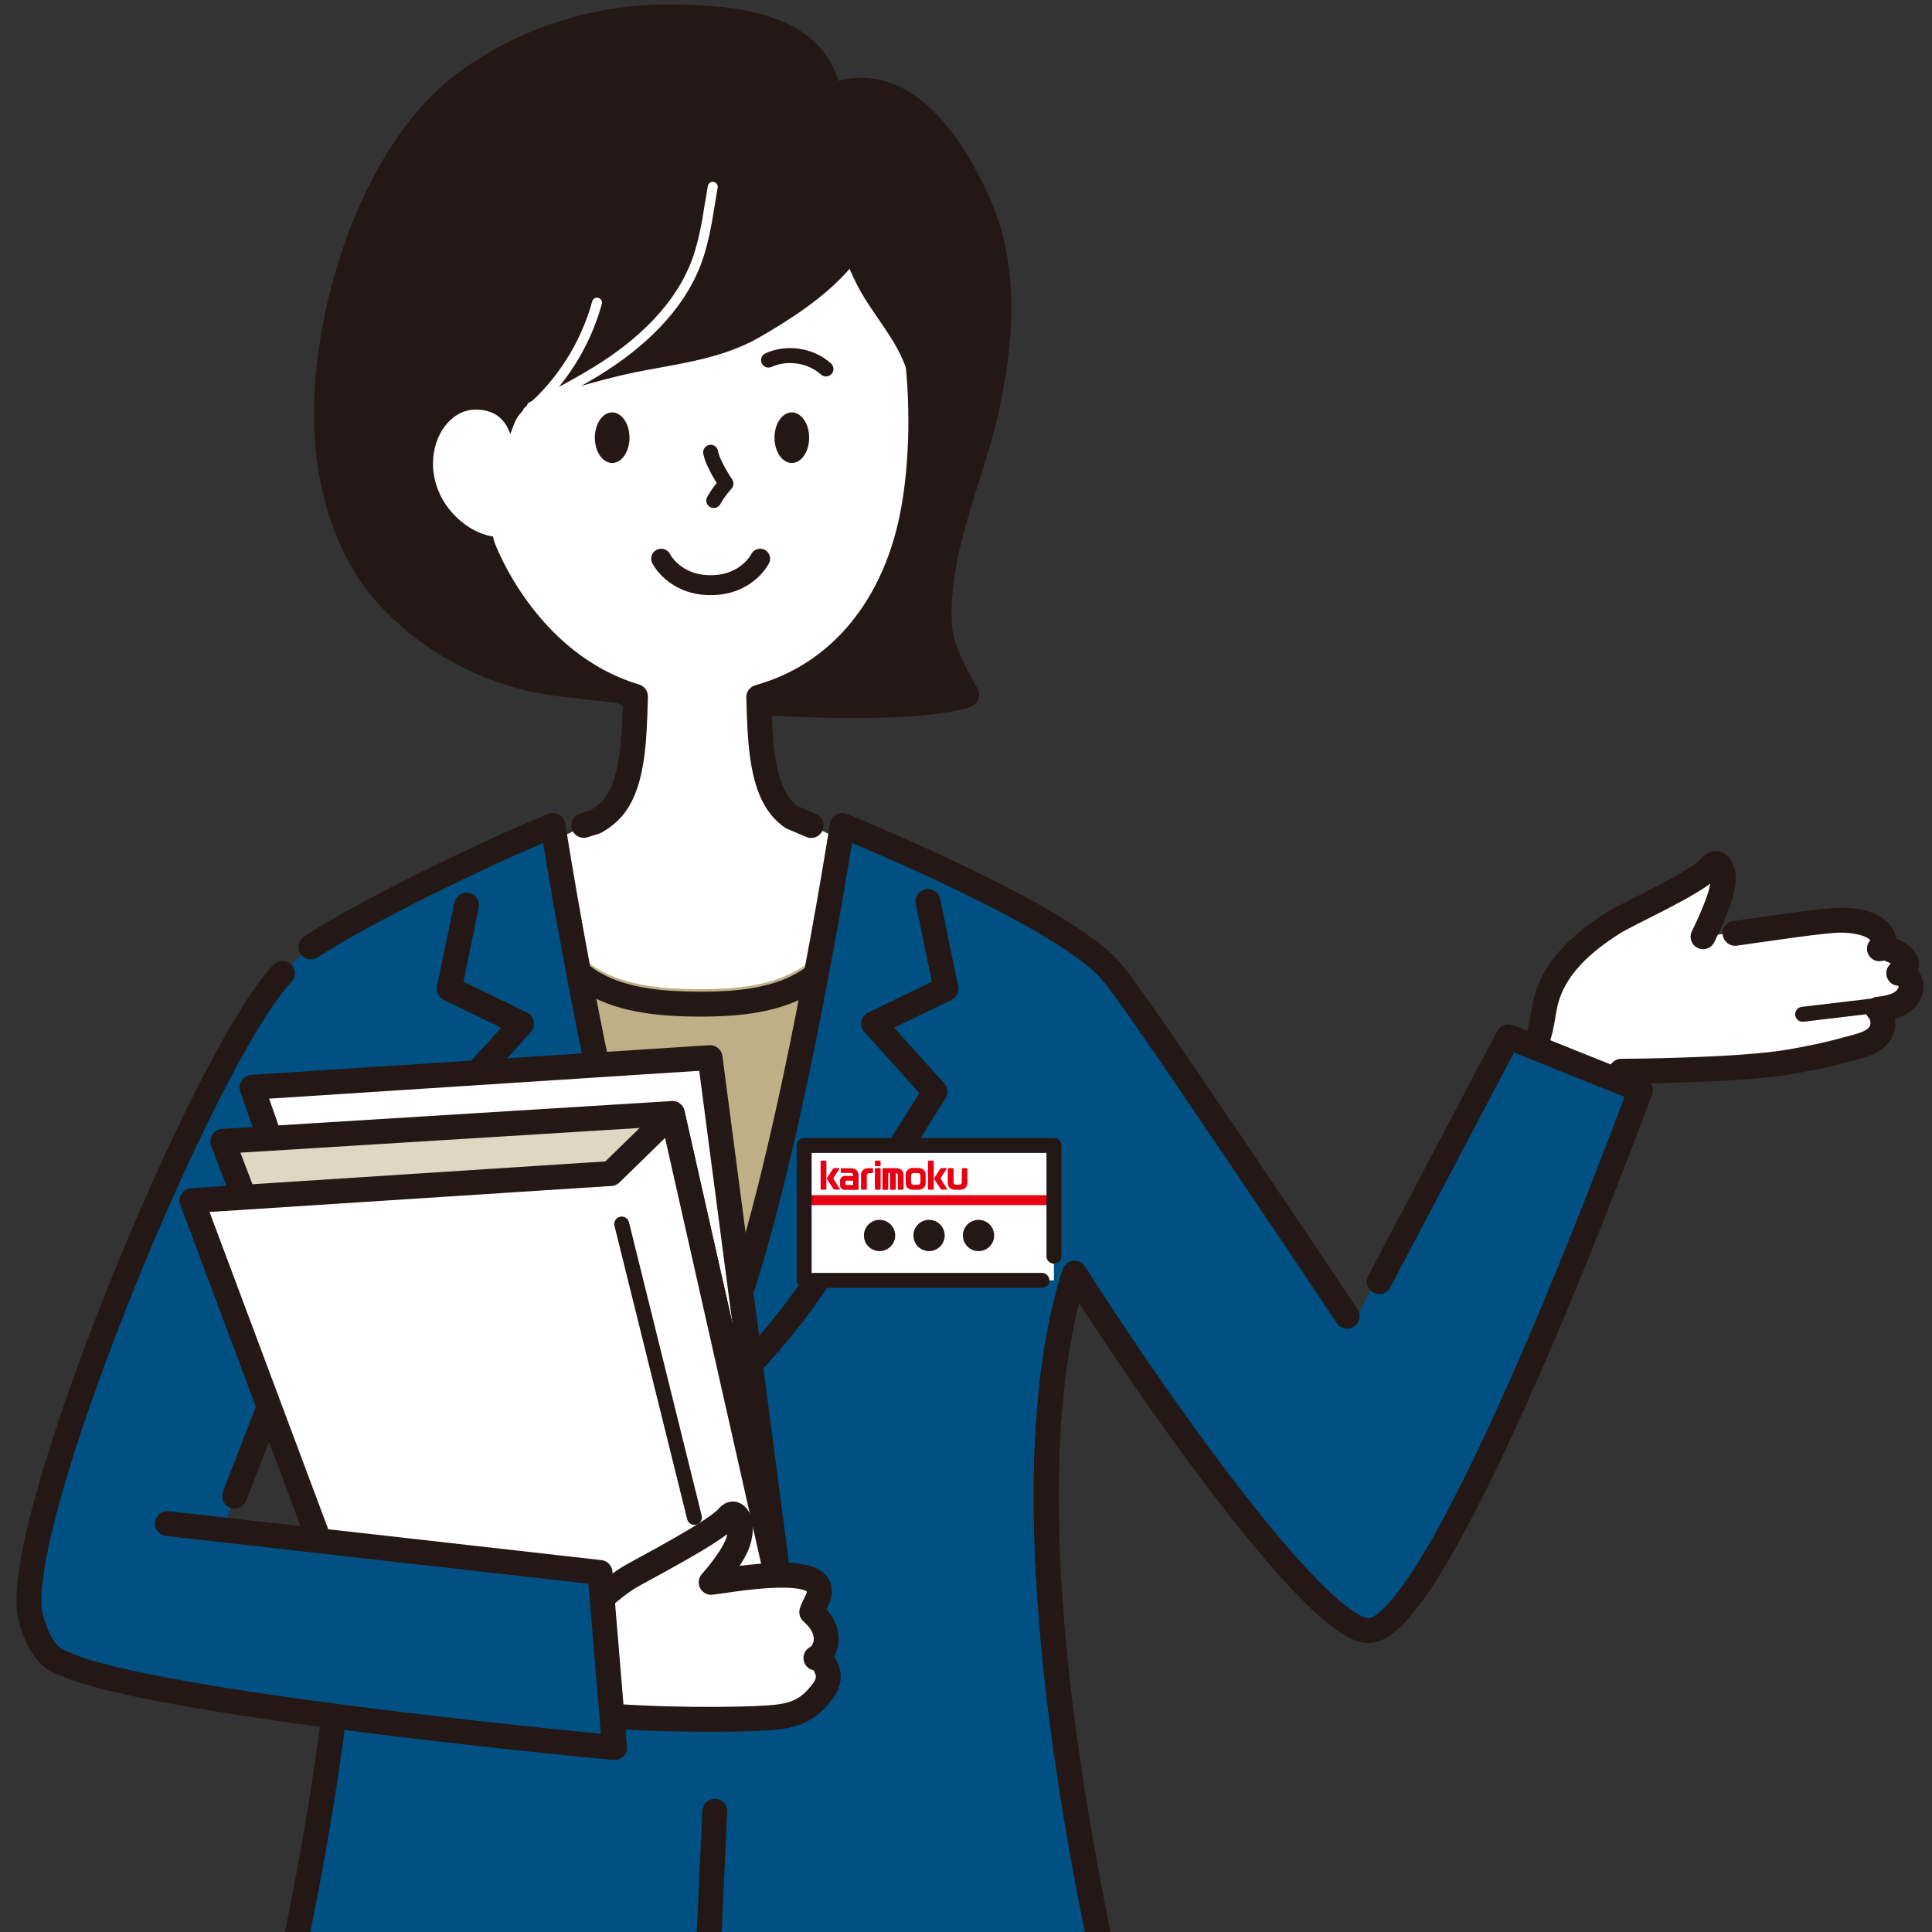 <?xml version="1.0" encoding="UTF-8"?><svg id="_レイヤー_2" xmlns="http://www.w3.org/2000/svg" xmlns:xlink="http://www.w3.org/1999/xlink" viewBox="0 0 194 194"><rect x="0" y="0" width="194" height="194" fill="#333333" stroke="none"/><defs><style>.cls-1{fill:#dfd7c2;}.cls-1,.cls-2,.cls-3,.cls-4,.cls-5,.cls-6,.cls-7,.cls-8{stroke-linecap:round;stroke-linejoin:round;}.cls-1,.cls-2,.cls-3,.cls-5,.cls-6,.cls-8{stroke:#231815;}.cls-1,.cls-2,.cls-5,.cls-6{stroke-width:2.5px;}.cls-9{fill:#005083;}.cls-10,.cls-5{fill:#fff;}.cls-2,.cls-11{fill:#231815;}.cls-12,.cls-3,.cls-4,.cls-6,.cls-7,.cls-8{fill:none;}.cls-13{fill:#e60012;}.cls-3{stroke-width:2px;}.cls-14{fill:#bfaf86;}.cls-4{stroke:#e60012;}.cls-15{fill:#d5cbaf;}.cls-7{stroke:#fff;}.cls-8{stroke-width:1.5px;}.cls-16{clip-path:url(#clippath);}</style><clipPath id="clippath"><rect class="cls-12" width="194" height="194"/></clipPath></defs><g id="_レイヤー_1-2"><g class="cls-16"><path class="cls-9" d="M28.36,97.75c-6.44,6.74-10.16,17.28-13.76,25.68-4.45,10.39-8.98,21.3-11.11,32.45-.52,2.72-2.16,8.11,1.43,8.7,4.94.81,10.01.65,14.94-.2,2.01-.35,4.09-.86,5.62-2.21s2.3-3.77,1.19-5.49c-1.21-1.88-2.85-.83-3.77-2.05-.82-1.09-.01-2.43.44-3.52,1.29-3.1,2.63-6.61,3.96-9.69,1.65-3.81,4.51-9.38,4.9-13.55,0,0,1.55-16.68,1.55-16.68,0,0-5.39-13.44-5.39-13.44Z"/><path class="cls-10" d="M171.04,94.06s11.2-1.64,13.75-1.66c1.08,0,2.43.16,3.38.72.72.42,1.53,1.49.55,2.15.46-.18.98.01,1.42.22.5.24,1.03.54,1.24,1.06s-.17,1.26-.72,1.18c.72-.02,1.29.74,1.23,1.46-.06.72-.61,1.32-1.25,1.64s-1.37.43-2.08.52c.43.49.61,1.19.46,1.82-.35,1.58-2.4,1.87-3.72,2.24-1.88.53-3.81.91-5.74,1.24-5.19.87-16.76.92-16.76.92l-4.22,7.71-6.16-2.09c-1.48-.5-2.53-.4-1.82-1.98,1.29-2.84,3.35-4.73,4.09-7.9.2-.84.29-1.7.48-2.54.83-3.66,3.82-6.19,6.84-8.11,1.45-.92,8.41-4.02,9.75-5.61.12-.14.24-.29.41-.33.26-.06.5.16.63.39.34.61.27,1.37.13,2.06-.34,1.73-1.92,4.89-1.92,4.89Z"/><line class="cls-8" x1="189.75" y1="100.81" x2="181.01" y2="101.85"/><path class="cls-6" d="M174.23,93.72c3.45-.48,8.76-1.3,10.56-1.32,1.08,0,2.43.16,3.38.72.72.42,1.53,1.49.55,2.15.46-.18.98.01,1.42.22.5.24,1.03.54,1.24,1.06s-.17,1.26-.72,1.18c.72-.02,1.29.74,1.23,1.46-.06.72-.61,1.32-1.25,1.64s-1.37.43-2.08.52c.43.49.61,1.19.46,1.82-.35,1.58-2.4,1.87-3.72,2.24-1.88.53-3.81.91-5.74,1.24-5.19.87-16.76.92-16.76.92l-4.22,7.71-6.16-2.09c-1.48-.5-2.53-.4-1.82-1.98,1.29-2.84,3.35-4.73,4.09-7.9.2-.84.29-1.7.48-2.54.83-3.66,3.82-6.19,6.84-8.11,1.45-.92,8.41-4.02,9.75-5.61.12-.14.24-.29.41-.33.26-.06.5.16.63.39.34.61.27,1.37.13,2.06-.34,1.73-1.92,4.89-1.92,4.89"/><rect class="cls-14" x="48.73" y="88.71" width="42.65" height="90.96"/><path class="cls-2" d="M38.46,59.28c-3.55-4.25-5.29-9.92-5.62-15.54-.69-11.66,4.45-28.62,14.16-35.62,5.98-4.31,13.24-6.5,20.52-6.42,6.01.07,14.7.65,15.73,8.06,7.29-3.1,12.38,4.78,14.99,10.62,2.96,6.61,2.3,14.47.67,21.35-1.67,7.05-5.12,14.05-4.54,21.47.19,2.44,2.7,6.57,2.7,6.57,0,0-6.39,3.04-40.82-1.09-6.37-.76-12.76-3.87-17.24-8.79-.18-.2-.36-.41-.53-.61Z"/><path class="cls-10" d="M76.63,73.38c-.52-9.02.17-31.66.17-31.66h-13.35s.7,22.65.17,31.66c-.62,10.61-4.81,8.35-8.97,11.88.03,12.45,7.68,14.02,15.38,14.07,7.75.05,15.54-1.52,15.56-14.07-4.16-3.53-8.35-1.27-8.97-11.88Z"/><path class="cls-10" d="M85.99,18.53c-2.03-2.47-39.23,10.76-40.02,16.34s.2,11.77,2.52,19.98c0,0,5.67,15.97,21.53,15.97,11.73,0,19.59-7.97,21.71-19.54,1.76-9.67.67-24.93-5.74-32.74Z"/><path class="cls-6" d="M53.86,86.02c.03,13.11,8.09,14.76,16.19,14.81,8.16.05,16.36-1.6,16.38-14.81"/><path class="cls-6" d="M81.45,82.89l-1.95-.83c-1.65-1.19-2.87-3.25-3.18-8.68-.06-.98-.1-2.12-.13-3.37,8.3-2.31,13.81-9.33,15.52-18.73,1.76-9.67.67-24.93-5.74-32.74-2.03-2.47-39.23,10.76-40.02,16.33-.78,5.58.2,11.77,2.52,19.98,0,0,4.17,11.72,15.34,15.08-.03,1.28-.07,2.46-.13,3.45-.35,6.21-1.89,8.01-3.91,9.14l-1.15.36"/><ellipse class="cls-11" cx="79.51" cy="43.95" rx="1.74" ry="2.54"/><ellipse class="cls-11" cx="61.47" cy="43.95" rx="1.74" ry="2.54"/><path class="cls-3" d="M66.39,56.1s1.31,2.66,4.97,2.66,4.97-2.66,4.97-2.66"/><path class="cls-8" d="M71.36,45.41c.19,1.17,1.54,3.15,1.54,3.15,0,0-.74.81-1.23,1.7"/><path class="cls-11" d="M59.41,38.45c-1.61.46-3.21.97-4.78,1.52-1.09.38-2.13,1.05-2.74,2.04-.47.76-.81,2.81-1.86,2.99s-2.07-1.57-2.48-2.27c-1.09-1.84-1.95-3.82-2.57-5.87-1.23-4.1-1.47-8.51-.6-12.71,1.64-7.92,14.92-11.34,21.79-12.43,6-.95,16.76-1.37,20.54,4.79,4.8,7.83-4.89,14.16-10.46,17.36-3.38,1.95-7.29,2.55-11.08,3.24-1.94.35-3.86.81-5.76,1.35Z"/><path class="cls-10" d="M51.73,46.57c.06,1.48-.05,3.04-.07,4.38-.02,1.14-.37,2.43-1.22,2.82-.38.18-.8.14-1.2.06-2.74-.57-5.76-3.47-5.76-7.28,0-2.99,1.91-5.42,4.27-5.42,3.14,0,3.86,2.56,3.97,5.44Z"/><path class="cls-15" d="M105,178.23H37.2s-6.53,10.78-7.96,44.31c-1.43,33.53,14.68,179.18,14.68,179.18l5.71,3.57,18.95-4.04h3.77s20.33,4.04,20.33,4.04l4.33-3.57s4.95-45.37,7.83-96.07c1.53-26.98,7.35-72.39,6.86-84.03-1.43-33.53-7.96-43.39-7.96-43.39H35.93"/><path class="cls-6" d="M74.47,401.57l18.21,3.72,4.33-3.57,7.83-96.07s7.33-72.84,6.86-84.03c-1.43-33.53-7.96-43.39-7.96-43.39H35.93"/><path class="cls-6" d="M105,178.23H37.2s-6.53,10.78-7.96,44.31c-1.16,27.21,9.7,139.53,13.66,173.83"/><path class="cls-9" d="M70.43,198.62c.03,4.6,2.55,8.92,5.97,12,2.82,2.54,6.21,4.34,9.68,5.82,4.46,1.91,9.45,2.21,14.24,2,.79-.03,15.41-1.89,15.52-1.18,0,0-17.48-59.65-7.94-89.4,9.42,14.77,24.66,35.88,29.53,35.88,7.42,0,27.29-54.31,27.29-54.31l-13.27-5.32-15.63,28.87s-22.79-34.15-24.08-35.23c-4.41-5.67-27.17-14.86-27.17-14.86,0,0-7.18,46.4-14.52,56.78"/><path class="cls-9" d="M32.21,127.87c9.54,29.75-7.94,89.4-7.94,89.4,39.01,7.21,46.81-20.25,46.81-20.25l3.21-51.54-4.24-5.8c-7.34-10.38-14.52-56.78-14.52-56.78,0,0-22.75,9.19-27.17,14.86l3.84,30.12Z"/><path class="cls-6" d="M29.71,218.08c33.87,3.79,41.37-21.07,41.37-21.07l.69-15.14"/><path class="cls-6" d="M135.27,132.16c-3.48-5.21-22.36-33.43-23.53-34.41-4.41-5.67-27.17-14.86-27.17-14.86,0,0-7.18,46.4-14.52,56.78"/><path class="cls-6" d="M115.84,217.26s-17.48-59.65-7.94-89.4c9.42,14.77,24.66,35.88,29.53,35.88,7.42,0,27.29-54.31,27.29-54.31l-13.27-5.32-12.95,24.58"/><path class="cls-11" d="M86.49,29.39c1.94,3.37,5.12,6.47,4.86,10.38,5.31-7.48,4.9-18.27.34-26.25-2.95-5.17-7.84-2.28-8.55,2.84-.52,3.8,1.52,9.86,3.35,13.03Z"/><path class="cls-6" d="M46.85,90.89l-1.74,8.39,7.26,3.52-6.16,6.82s6.01,9.49,10.56,16.95c7.26,11.88,17.51,18.89,17.51,18.89"/><path class="cls-6" d="M93.18,90.52l1.81,8.76-7.26,3.52,6.16,6.82s-6.01,9.49-10.56,16.95c-3.04,4.98-6.61,9.1-9.72,12.21"/><path class="cls-6" d="M107.9,127.87c-9.54,29.75,7.94,89.4,7.94,89.4-23.6,4.36-38.69-3.96-43.3-11.23"/><path class="cls-11" d="M71.53,148.89c0,1.69-1.37,3.07-3.07,3.07-1.69,0-3.06-1.37-3.06-3.07,0-1.69,1.37-3.07,3.06-3.07s3.07,1.37,3.07,3.07Z"/><path class="cls-6" d="M23.56,150.23l8.65-22.36c9.54,29.75-7.94,89.4-7.94,89.4"/><path class="cls-6" d="M53.41,83.77c-4.31,1.83-16,7.3-22.2,11.31"/><path class="cls-6" d="M74.29,145.47l-4.24-5.8c-7.34-10.38-14.52-56.78-14.52-56.78,0,0-.8.32-2.12.88"/><polygon class="cls-5" points="71.3 106.2 78.27 159.28 42.41 158.06 25.3 109.18 71.3 106.2"/><polygon class="cls-1" points="22.37 114.6 67.51 111.81 80.67 170.15 44.43 172.57 22.37 114.6"/><polygon class="cls-5" points="19.28 120.56 61.33 117.84 67.51 111.81 80.67 170.15 38.18 171.08 19.28 120.56"/><line class="cls-8" x1="62.43" y1="122.91" x2="69.73" y2="152.37"/><path class="cls-5" d="M47.05,168.89l2.12-8.24,7.85,3.02s3.83-3.88,6.1-5.25c1.47-.88,8.59-4.52,9.97-6.08.12-.13.25-.28.42-.31.26-.05.49.18.62.41.33.62.23,1.38.08,2.07-.39,1.72-2.8,4.38-2.8,4.38,1.88-.22,10.07-1.75,10.81.48.28.85-.44,1.66-.71,2.51.69.6,1.27,1.37,1.42,2.26s-.2,1.92-1,2.35c.56-.31,1.16,1.19,1.21,1.49.17.95-.33,1.62-.9,2.3-1.09,1.31-2.3,1.88-3.93,2.1-2.08.29-9.4.43-16.36-.02"/><path class="cls-9" d="M21.41,153.61c-.9-.11-1.8-.21-2.7-.31-.26-.03-.53-.06-.78.02-.53.17-.8.75-1.03,1.26-2.15,4.7-6.52,7.35-11.35,8.66-.4.11-.84.23-1.07.58-.14.2-.18.46-.18.71,0,1.31,1.15,1.75,2.15,2.24.58.28,1.19.49,1.8.69,1.82.59,3.68,1.01,5.55,1.41,2.47.53,4.96.98,7.46,1.4,2.85.48,5.7.92,8.55,1.34s5.89.83,8.83,1.22c2.77.36,5.53.71,8.3,1.04,2.32.28,4.64.55,6.96.81,1.6.18,3.2.36,4.8.52.44.05.88.09,1.33.13.09,0,1.67.11,1.67.16l-1.46-17.58c-2.68-.24-5.36-.47-8.04-.71-10.3-.91-20.54-2.38-30.81-3.59Z"/><path class="cls-6" d="M28.36,97.75c-7.93,8.3-27.75,56.47-25.23,64.84,0,0,.82,3.45,2.81,4.26.67.27,1.52.66,2.59.98,12.8,3.92,53.18,7.65,53.18,7.65l-1.46-17.58-43.44-4.91"/><path class="cls-8" d="M77.17,36.16c1.87-.85,4.24-.49,5.77.89"/><path class="cls-7" d="M53.4,40.84c2.5-1.3,5-2.58,7.37-4.12,4.21-2.75,8.06-6.53,9.51-11.44.71-2.42.84-4.03,1.29-6.52"/><path class="cls-7" d="M59.95,30.39c-1.17,4.26-3.63,8.12-6.94,10.92"/><rect class="cls-10" x="80.75" y="115.02" width="25.08" height="13.54"/><line class="cls-4" x1="80.75" y1="120.51" x2="105.83" y2="120.51"/><polyline class="cls-8" points="104.62 128.57 80.75 128.57 80.75 115.02 105.83 115.02 105.83 126.14"/><path class="cls-13" d="M82.89,119.47s.09-.04.09-.09v-2.75s-.04-.09-.09-.09h-.4s-.09.04-.09.09v2.75s.04.09.09.09h.4"/><path class="cls-13" d="M88.34,117.1s.09-.04.09-.09v-.38s-.04-.09-.09-.09h-.4s-.09.04-.09.09v.38s.04.09.09.09h.4"/><path class="cls-13" d="M88.34,119.47s.09-.04.09-.09v-2s-.04-.09-.09-.09h-.4s-.09.04-.09.09v2s.04.09.09.09h.4"/><path class="cls-13" d="M84.29,119.47s.07-.03.04-.07l-.63-1.03s-.03-.06,0-.1l.59-.91s0-.07-.04-.07h-.47s-.11.03-.13.07l-.6.92s-.05.07-.05.07c0,0,0,0,0,0,0,0,.03.03.05.07l.63.96s.09.07.13.07h.47"/><path class="cls-13" d="M93.67,119.47s.09-.04.09-.09v-2.75s-.04-.09-.09-.09h-.4s-.09.04-.09.09v2.75s.04.09.09.09h.4"/><path class="cls-13" d="M95.06,119.47s.07-.03.04-.07l-.63-1.03s-.03-.06,0-.1l.59-.91s0-.07-.04-.07h-.47s-.11.03-.13.07l-.6.92s-.05.07-.05.07c0,0,0,0,0,0,0,0,.02.03.05.07l.63.96s.09.07.13.07h.47"/><path class="cls-13" d="M85.52,117.31s-.01,0-.02,0h-.99s-.09.04-.09.09v.29s.04.09.09.09h.94c.21,0,.22.25.22.25v.05h-.84c-.26,0-.48.21-.48.48v.44c0,.26.21.48.48.48h1.31s.07-.04.07-.09v-1.36c0-.61-.51-.71-.69-.72M84.89,118.86v-.17c0-.07.06-.13.13-.13h.65v.43h-.65c-.07,0-.13-.06-.13-.13"/><path class="cls-13" d="M87.57,117.3h-.4s-.01,0-.02,0c-.08,0-.62.03-.69.61,0,0,0,0,0,.01v1.46s.04.09.09.09h.4s.09-.04.09-.09v-1.36s.04-.22.25-.22h.29s.09-.05.09-.09v-.32s-.04-.09-.09-.09"/><path class="cls-13" d="M97.07,117.3h-.4s-.09.04-.09.09v1.35s-.04.22-.25.22h-.33c-.21,0-.25-.22-.25-.22v-1.35s-.04-.09-.09-.09h-.4s-.09.04-.09.09v1.46s0,0,0,.01c.06.58.61.6.69.61,0,0,.58,0,.59,0,.08,0,.62-.03.69-.61,0,0,0,0,0-.01v-1.46s-.04-.09-.09-.09"/><path class="cls-13" d="M92.95,117.89c-.06-.58-.6-.6-.69-.61,0,0-.62,0-.63,0-.08,0-.62.03-.69.61,0,0,0,0,0,.01v.95s0,0,0,.01c.06.58.61.6.69.61,0,0,.62,0,.63,0,.08,0,.62-.03.69-.61,0,0,0,0,0-.01v-.95s0-.01,0-.01M92.42,118.75s-.04.22-.25.22h-.43c-.21,0-.25-.22-.25-.22v-.74s.04-.22.25-.22h.43c.21,0,.25.22.25.22v.74"/><path class="cls-13" d="M90.72,117.91c-.06-.58-.61-.6-.69-.61,0,0-.01,0-.02,0h-1.31s-.09.04-.09.09v2s.04.09.09.09h.4s.09-.04.09-.09v-1.59h.18v1.59s.04.09.09.09h.4s.09-.04.09-.09v-1.59c.22,0,.2.22.2.22v1.36s.04.09.09.09h.4s.09-.04.09-.09v-1.47s0-.01,0-.01"/><circle class="cls-11" cx="88.32" cy="124.06" r="1.57"/><circle class="cls-11" cx="93.29" cy="124.06" r="1.57"/><circle class="cls-11" cx="98.26" cy="124.06" r="1.57"/></g></g></svg>